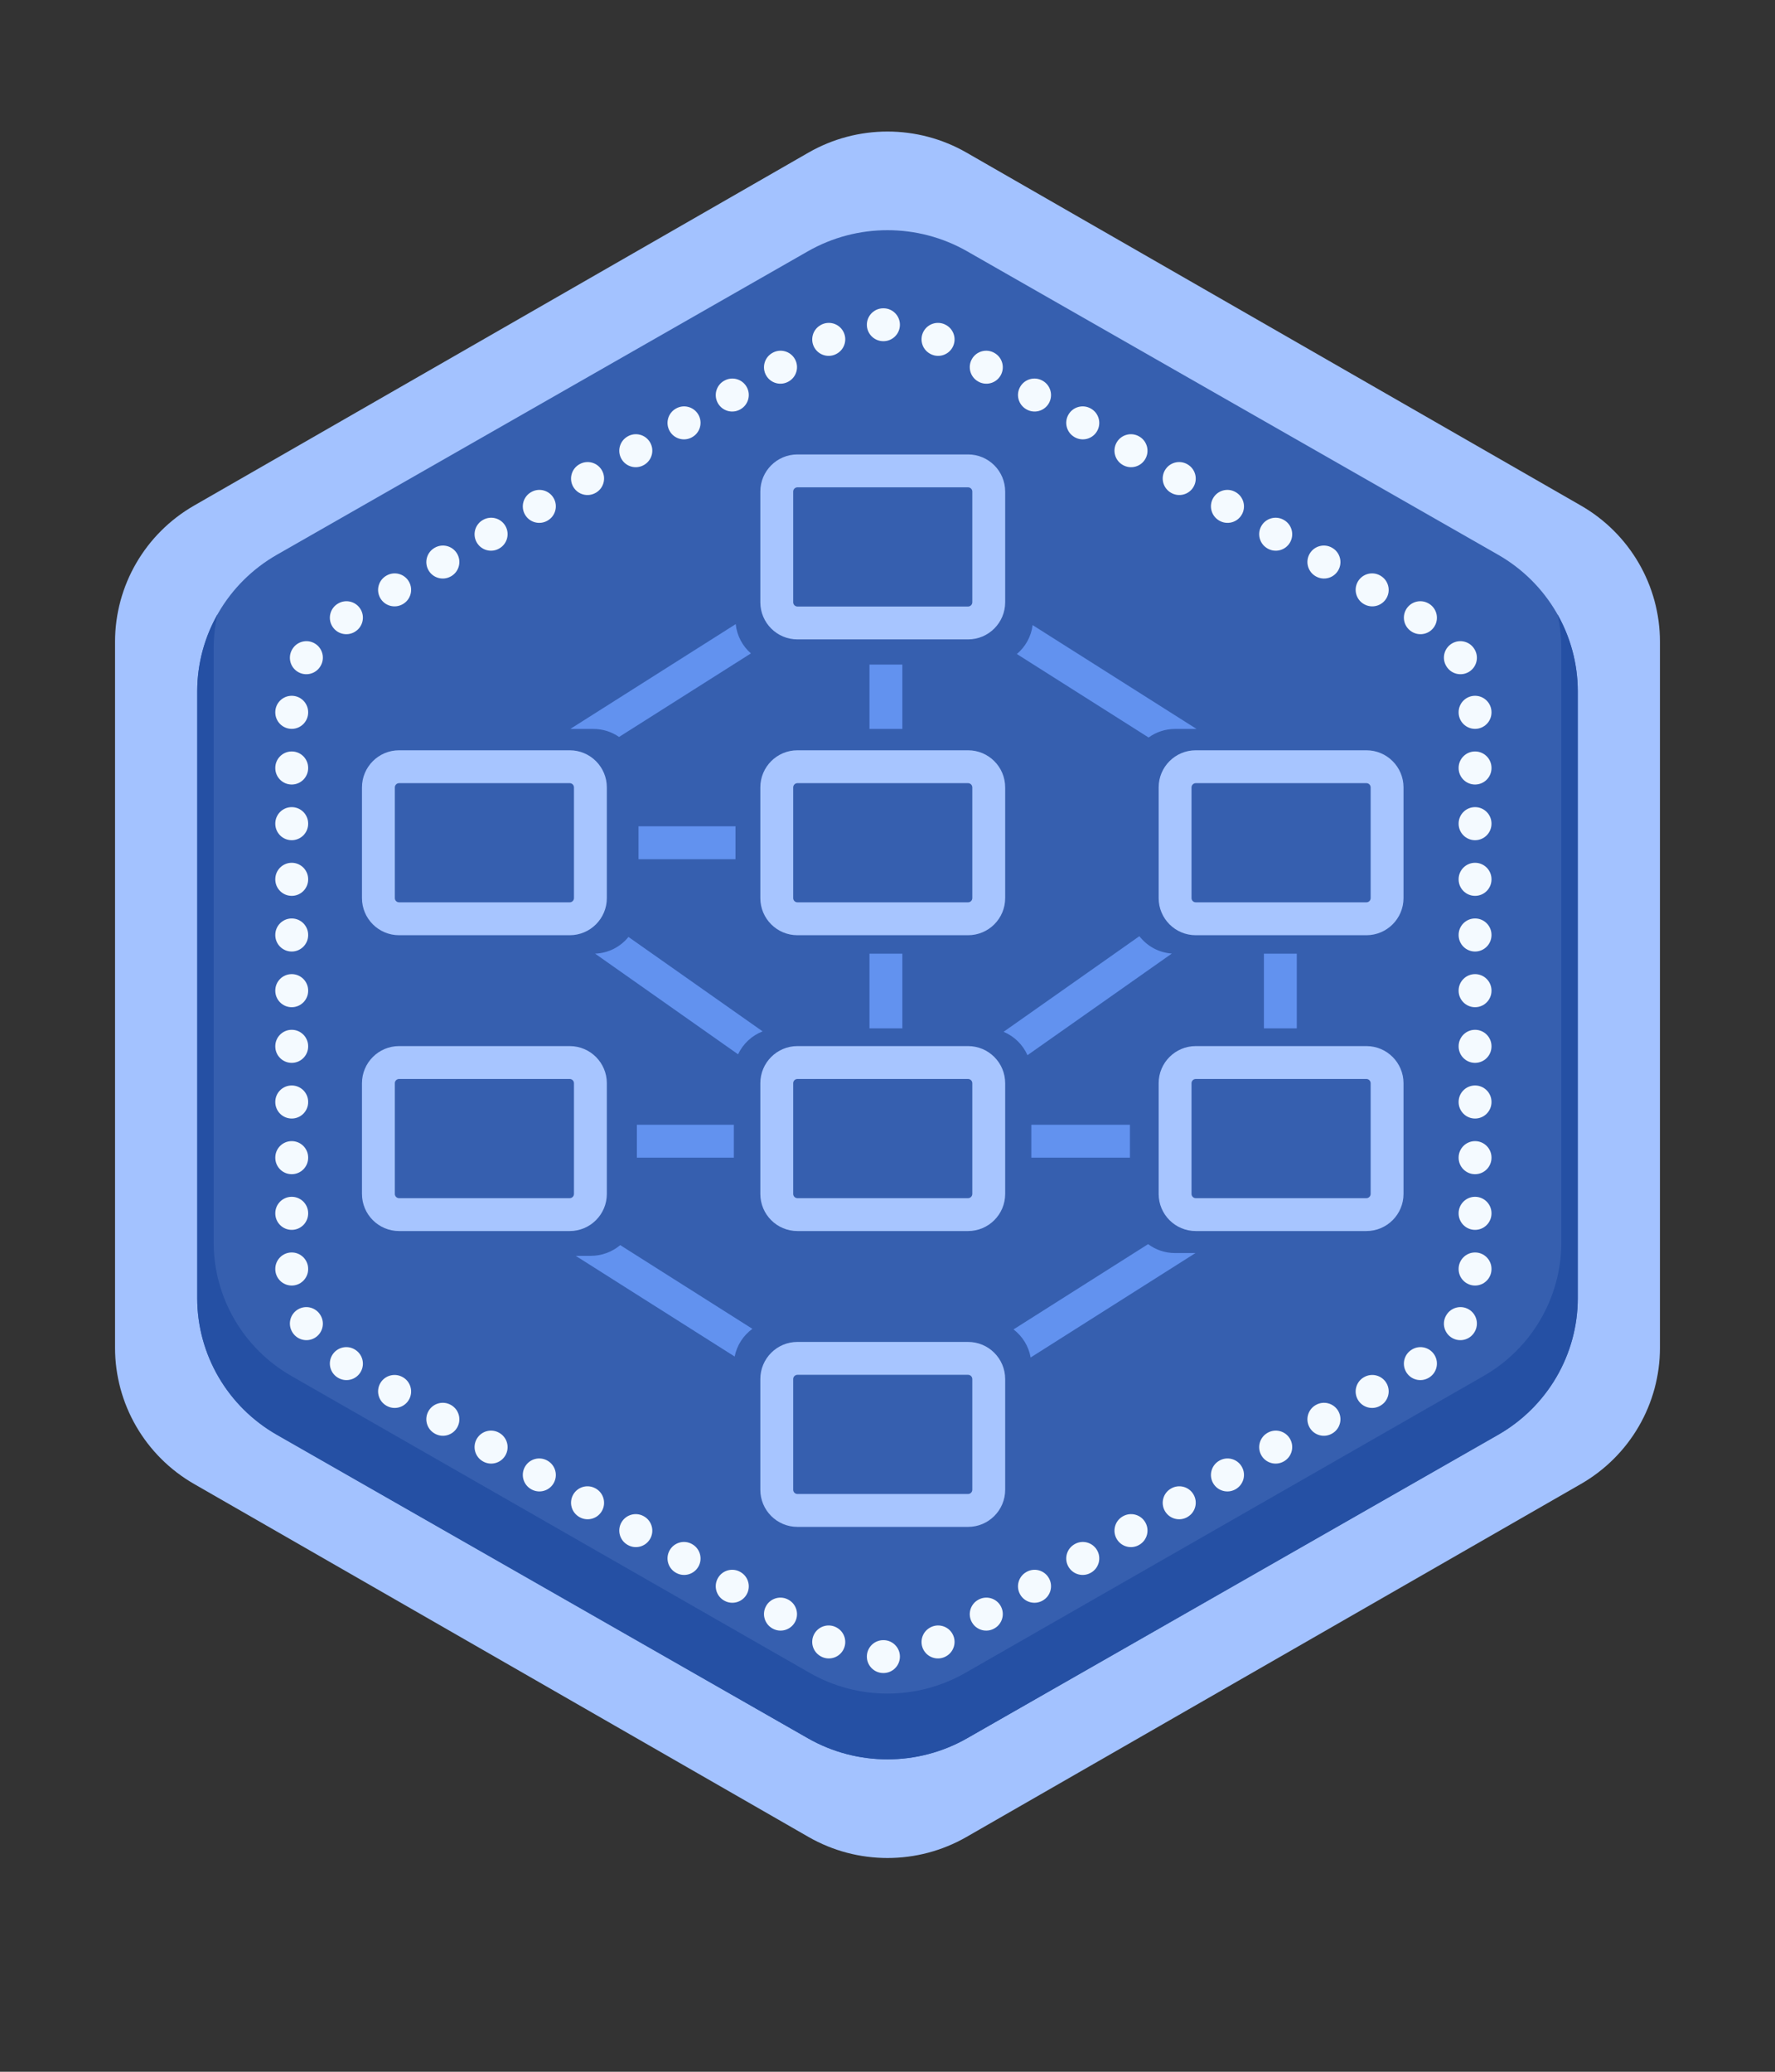 <svg width="108" height="126" viewBox="0 0 108 126" fill="none" xmlns="http://www.w3.org/2000/svg">
<rect x="0" y="0" width="108" height="126" fill="#333333" stroke="none"/>
<path d="M49.191 9.282C52.167 7.573 55.833 7.573 58.809 9.282L96.191 30.748C99.167 32.457 101 35.615 101 39.033V81.967C101 85.385 99.167 88.543 96.191 90.252L58.809 111.718C55.833 113.427 52.167 113.427 49.191 111.718L11.809 90.252C8.833 88.543 7 85.385 7 81.967V39.033C7 35.615 8.833 32.457 11.809 30.748L49.191 9.282Z" fill="#A3C2FF"/>
<path d="M49.15 15.286C52.151 13.571 55.849 13.571 58.85 15.286L91.15 33.737C94.151 35.452 96 38.62 96 42.048V78.951C96 82.38 94.151 85.548 91.15 87.263L58.85 105.714C55.849 107.429 52.151 107.429 49.15 105.714L16.85 87.263C13.849 85.548 12 82.38 12 78.951V42.048C12 38.62 13.849 35.452 16.85 33.737L49.15 15.286Z" fill="#365FAF"/>
<path d="M13.236 37.36C12.439 38.769 12 40.378 12 42.048V78.952C12 82.38 13.849 85.549 16.85 87.263L49.15 105.714C52.151 107.429 55.849 107.429 58.85 105.714L91.15 87.263C94.151 85.549 96 82.38 96 78.952V42.048C96 40.378 95.561 38.769 94.764 37.36C94.919 38.036 95 38.735 95 39.445V75.555C95 78.91 93.195 82.01 90.266 83.687L58.734 101.742C55.805 103.419 52.195 103.419 49.266 101.742L17.734 83.687C14.805 82.01 13 78.91 13 75.555V39.445C13 38.735 13.081 38.037 13.236 37.36Z" fill="#2550A4"/>
<path fill-rule="evenodd" clip-rule="evenodd" d="M52.744 19.751C52.744 19.199 53.191 18.75 53.743 18.75H53.757C54.309 18.75 54.756 19.199 54.756 19.751C54.755 20.303 54.307 20.75 53.755 20.75H53.745C53.193 20.75 52.745 20.303 52.744 19.751ZM51.296 20.138C51.572 20.617 51.407 21.228 50.928 21.504L50.919 21.509C50.441 21.785 49.829 21.621 49.553 21.143C49.277 20.664 49.442 20.053 49.92 19.777L49.931 19.771C50.409 19.495 51.021 19.66 51.296 20.138ZM56.204 20.138C56.479 19.66 57.091 19.495 57.569 19.771L57.58 19.777C58.059 20.053 58.223 20.664 57.947 21.143C57.671 21.621 57.059 21.785 56.581 21.509L56.572 21.504C56.093 21.228 55.928 20.617 56.204 20.138ZM48.361 21.831C48.637 22.309 48.472 22.921 47.994 23.196L47.984 23.202C47.506 23.478 46.894 23.314 46.618 22.835C46.343 22.357 46.507 21.745 46.985 21.47L46.995 21.464C47.473 21.188 48.085 21.352 48.361 21.831ZM59.139 21.831C59.415 21.352 60.027 21.188 60.505 21.464L60.515 21.47C60.993 21.745 61.157 22.357 60.882 22.835C60.606 23.314 59.994 23.478 59.516 23.202L59.506 23.196C59.028 22.921 58.863 22.309 59.139 21.831ZM45.426 23.523C45.702 24.002 45.538 24.613 45.059 24.889L45.049 24.895C44.571 25.171 43.959 25.007 43.684 24.528C43.408 24.05 43.572 23.438 44.05 23.162L44.06 23.157C44.538 22.881 45.15 23.045 45.426 23.523ZM62.074 23.523C62.35 23.045 62.962 22.881 63.44 23.157L63.45 23.162C63.928 23.438 64.092 24.05 63.816 24.528C63.541 25.007 62.929 25.171 62.451 24.895L62.441 24.889C61.962 24.613 61.798 24.002 62.074 23.523ZM42.491 25.216C42.767 25.695 42.603 26.306 42.124 26.582L42.114 26.588C41.636 26.863 41.025 26.699 40.749 26.221C40.473 25.742 40.637 25.131 41.115 24.855L41.125 24.849C41.603 24.573 42.215 24.738 42.491 25.216ZM65.009 25.216C65.285 24.738 65.897 24.573 66.375 24.849L66.385 24.855C66.863 25.131 67.027 25.742 66.751 26.221C66.475 26.699 65.864 26.863 65.385 26.588L65.376 26.582C64.897 26.306 64.733 25.695 65.009 25.216ZM39.556 26.909C39.832 27.387 39.668 27.999 39.189 28.275L39.18 28.28C38.701 28.556 38.09 28.392 37.814 27.914C37.538 27.435 37.702 26.824 38.18 26.548L38.19 26.542C38.669 26.266 39.28 26.43 39.556 26.909ZM67.944 26.909C68.22 26.43 68.832 26.266 69.31 26.542L69.32 26.548C69.798 26.824 69.962 27.435 69.686 27.914C69.41 28.392 68.799 28.556 68.32 28.28L68.311 28.275C67.832 27.999 67.668 27.387 67.944 26.909ZM36.621 28.602C36.897 29.08 36.733 29.692 36.255 29.968L36.245 29.973C35.766 30.249 35.155 30.085 34.879 29.607C34.603 29.128 34.767 28.517 35.245 28.241L35.255 28.235C35.734 27.959 36.345 28.123 36.621 28.602ZM70.879 28.602C71.155 28.123 71.766 27.959 72.245 28.235L72.254 28.241C72.733 28.517 72.897 29.128 72.621 29.607C72.345 30.085 71.734 30.249 71.255 29.973L71.246 29.968C70.767 29.692 70.603 29.08 70.879 28.602ZM33.686 30.294C33.962 30.773 33.798 31.384 33.32 31.66L33.31 31.666C32.831 31.942 32.22 31.778 31.944 31.299C31.668 30.821 31.832 30.209 32.311 29.933L32.32 29.928C32.799 29.652 33.41 29.816 33.686 30.294ZM73.814 30.294C74.09 29.816 74.701 29.652 75.18 29.928L75.189 29.933C75.668 30.209 75.832 30.821 75.556 31.299C75.28 31.778 74.669 31.942 74.19 31.666L74.18 31.66C73.702 31.384 73.538 30.773 73.814 30.294ZM30.751 31.987C31.027 32.466 30.863 33.077 30.385 33.353L30.375 33.359C29.897 33.635 29.285 33.471 29.009 32.992C28.733 32.514 28.897 31.902 29.376 31.626L29.386 31.621C29.864 31.345 30.475 31.509 30.751 31.987ZM76.749 31.987C77.025 31.509 77.636 31.345 78.115 31.621L78.124 31.626C78.603 31.902 78.767 32.514 78.491 32.992C78.215 33.471 77.603 33.635 77.125 33.359L77.115 33.353C76.637 33.077 76.473 32.466 76.749 31.987ZM27.816 33.68C28.092 34.158 27.928 34.77 27.45 35.046L27.44 35.051C26.962 35.327 26.35 35.163 26.074 34.685C25.798 34.206 25.962 33.595 26.441 33.319L26.451 33.313C26.929 33.037 27.541 33.202 27.816 33.68ZM79.684 33.68C79.96 33.202 80.571 33.037 81.049 33.313L81.059 33.319C81.538 33.595 81.702 34.206 81.426 34.685C81.15 35.163 80.538 35.327 80.06 35.051L80.05 35.046C79.572 34.77 79.408 34.158 79.684 33.68ZM24.881 35.373C25.157 35.851 24.993 36.463 24.515 36.739L24.505 36.744C24.027 37.02 23.415 36.856 23.139 36.378C22.863 35.899 23.027 35.288 23.506 35.012L23.516 35.006C23.994 34.73 24.606 34.894 24.881 35.373ZM82.618 35.373C82.894 34.894 83.506 34.73 83.984 35.006L83.994 35.012C84.472 35.288 84.637 35.899 84.361 36.378C84.085 36.856 83.473 37.02 82.995 36.744L82.985 36.739C82.507 36.463 82.343 35.851 82.618 35.373ZM21.947 37.066C22.223 37.544 22.058 38.155 21.58 38.431L21.571 38.437C21.093 38.713 20.481 38.549 20.205 38.071C19.928 37.593 20.092 36.981 20.57 36.705L20.581 36.699C21.059 36.423 21.671 36.587 21.947 37.066ZM85.553 37.066C85.829 36.587 86.441 36.423 86.919 36.699L86.93 36.705C87.408 36.981 87.572 37.593 87.295 38.071C87.019 38.549 86.407 38.713 85.929 38.437L85.92 38.431C85.442 38.156 85.277 37.544 85.553 37.066ZM19.145 39.129C19.623 39.406 19.787 40.018 19.51 40.496L19.505 40.504C19.229 40.983 18.617 41.147 18.139 40.871C17.66 40.595 17.496 39.983 17.772 39.505L17.779 39.493C18.056 39.015 18.668 38.852 19.145 39.129ZM88.355 39.129C88.832 38.852 89.444 39.015 89.721 39.493L89.728 39.505C90.004 39.983 89.84 40.595 89.361 40.871C88.883 41.147 88.271 40.983 87.995 40.504L87.99 40.496C87.713 40.018 87.876 39.406 88.355 39.129ZM17.751 42.316C18.303 42.317 18.75 42.765 18.75 43.317L18.75 43.328C18.75 43.88 18.302 44.328 17.75 44.328C17.198 44.328 16.75 43.88 16.75 43.328L16.75 43.316C16.75 42.763 17.199 42.316 17.751 42.316ZM89.749 42.316C90.301 42.316 90.749 42.763 90.75 43.316V43.328C90.75 43.88 90.302 44.328 89.75 44.328C89.198 44.328 88.75 43.88 88.75 43.328V43.317C88.749 42.765 89.197 42.317 89.749 42.316ZM17.75 45.702C18.302 45.702 18.75 46.15 18.75 46.702V46.713C18.75 47.266 18.302 47.713 17.75 47.713C17.198 47.713 16.75 47.266 16.75 46.713V46.702C16.75 46.15 17.198 45.702 17.75 45.702ZM89.75 45.702C90.302 45.702 90.75 46.15 90.75 46.702V46.713C90.75 47.266 90.302 47.713 89.75 47.713C89.198 47.713 88.75 47.266 88.75 46.713V46.702C88.75 46.15 89.198 45.702 89.75 45.702ZM17.75 49.088C18.302 49.088 18.75 49.535 18.75 50.088V50.099C18.75 50.651 18.302 51.099 17.75 51.099C17.198 51.099 16.75 50.651 16.75 50.099V50.088C16.75 49.535 17.198 49.088 17.75 49.088ZM89.75 49.088C90.302 49.088 90.75 49.535 90.75 50.088V50.099C90.75 50.651 90.302 51.099 89.75 51.099C89.198 51.099 88.75 50.651 88.75 50.099V50.088C88.75 49.535 89.198 49.088 89.75 49.088ZM17.75 52.473C18.302 52.473 18.75 52.921 18.75 53.473V53.484C18.75 54.037 18.302 54.484 17.75 54.484C17.198 54.484 16.75 54.037 16.75 53.484V53.473C16.75 52.921 17.198 52.473 17.75 52.473ZM89.75 52.473C90.302 52.473 90.75 52.921 90.75 53.473V53.484C90.75 54.037 90.302 54.484 89.75 54.484C89.198 54.484 88.75 54.037 88.75 53.484V53.473C88.75 52.921 89.198 52.473 89.75 52.473ZM17.75 55.859C18.302 55.859 18.75 56.306 18.75 56.859V56.87C18.75 57.422 18.302 57.87 17.75 57.87C17.198 57.87 16.75 57.422 16.75 56.87V56.859C16.75 56.306 17.198 55.859 17.75 55.859ZM89.75 55.859C90.302 55.859 90.75 56.306 90.75 56.859V56.87C90.75 57.422 90.302 57.87 89.75 57.87C89.198 57.87 88.75 57.422 88.75 56.87V56.859C88.75 56.306 89.198 55.859 89.75 55.859ZM17.75 59.244C18.302 59.244 18.75 59.692 18.75 60.244V60.256C18.75 60.808 18.302 61.256 17.75 61.256C17.198 61.256 16.75 60.808 16.75 60.256V60.244C16.75 59.692 17.198 59.244 17.75 59.244ZM89.75 59.244C90.302 59.244 90.75 59.692 90.75 60.244V60.256C90.75 60.808 90.302 61.256 89.75 61.256C89.198 61.256 88.75 60.808 88.75 60.256V60.244C88.75 59.692 89.198 59.244 89.75 59.244ZM17.75 62.63C18.302 62.63 18.75 63.078 18.75 63.63V63.641C18.75 64.194 18.302 64.641 17.75 64.641C17.198 64.641 16.75 64.194 16.75 63.641V63.63C16.75 63.078 17.198 62.63 17.75 62.63ZM89.75 62.63C90.302 62.63 90.75 63.078 90.75 63.63V63.641C90.75 64.194 90.302 64.641 89.75 64.641C89.198 64.641 88.75 64.194 88.75 63.641V63.63C88.75 63.078 89.198 62.63 89.75 62.63ZM17.75 66.016C18.302 66.016 18.75 66.463 18.75 67.016V67.027C18.75 67.579 18.302 68.027 17.75 68.027C17.198 68.027 16.75 67.579 16.75 67.027V67.016C16.75 66.463 17.198 66.016 17.75 66.016ZM89.75 66.016C90.302 66.016 90.75 66.463 90.75 67.016V67.027C90.75 67.579 90.302 68.027 89.75 68.027C89.198 68.027 88.75 67.579 88.75 67.027V67.016C88.75 66.463 89.198 66.016 89.75 66.016ZM17.75 69.401C18.302 69.401 18.75 69.849 18.75 70.401V70.412C18.75 70.965 18.302 71.412 17.75 71.412C17.198 71.412 16.75 70.965 16.75 70.412V70.401C16.75 69.849 17.198 69.401 17.75 69.401ZM89.75 69.401C90.302 69.401 90.75 69.849 90.75 70.401V70.412C90.75 70.965 90.302 71.412 89.75 71.412C89.198 71.412 88.75 70.965 88.75 70.412V70.401C88.75 69.849 89.198 69.401 89.75 69.401ZM17.75 72.787C18.302 72.787 18.75 73.234 18.75 73.787V73.798C18.75 74.35 18.302 74.798 17.75 74.798C17.198 74.798 16.75 74.35 16.75 73.798V73.787C16.75 73.234 17.198 72.787 17.75 72.787ZM89.75 72.787C90.302 72.787 90.75 73.234 90.75 73.787V73.798C90.75 74.35 90.302 74.798 89.75 74.798C89.198 74.798 88.75 74.35 88.75 73.798V73.787C88.75 73.234 89.198 72.787 89.75 72.787ZM17.75 76.172C18.302 76.172 18.75 76.62 18.75 77.172L18.75 77.183C18.75 77.735 18.303 78.183 17.751 78.184C17.199 78.184 16.75 77.737 16.75 77.184L16.75 77.172C16.75 76.62 17.198 76.172 17.75 76.172ZM89.75 76.172C90.302 76.172 90.75 76.62 90.75 77.172V77.184C90.749 77.737 90.301 78.184 89.749 78.184C89.197 78.183 88.749 77.735 88.75 77.183V77.172C88.75 76.62 89.198 76.172 89.75 76.172ZM18.139 79.629C18.617 79.353 19.229 79.517 19.505 79.996L19.51 80.004C19.787 80.482 19.623 81.094 19.145 81.371C18.668 81.648 18.056 81.485 17.779 81.007L17.772 80.995C17.496 80.517 17.66 79.905 18.139 79.629ZM89.361 79.629C89.84 79.905 90.004 80.517 89.728 80.995L89.721 81.007C89.444 81.485 88.832 81.648 88.355 81.371C87.876 81.094 87.713 80.482 87.99 80.004L87.995 79.996C88.271 79.517 88.883 79.353 89.361 79.629ZM20.205 82.429C20.481 81.951 21.093 81.787 21.571 82.063L21.58 82.069C22.058 82.344 22.223 82.956 21.947 83.434C21.671 83.913 21.059 84.077 20.581 83.801L20.576 83.798L20.57 83.795C20.092 83.519 19.928 82.907 20.205 82.429ZM87.295 82.429C87.572 82.907 87.408 83.519 86.93 83.795L86.924 83.798L86.919 83.801C86.441 84.077 85.829 83.913 85.553 83.434C85.277 82.956 85.442 82.345 85.92 82.069L85.929 82.063C86.407 81.787 87.019 81.951 87.295 82.429ZM23.139 84.122C23.415 83.644 24.027 83.48 24.505 83.756L24.515 83.761C24.993 84.037 25.157 84.649 24.881 85.127C24.606 85.606 23.994 85.77 23.516 85.494L23.506 85.488C23.027 85.212 22.863 84.601 23.139 84.122ZM84.361 84.122C84.637 84.601 84.472 85.212 83.994 85.488L83.984 85.494C83.506 85.77 82.894 85.606 82.618 85.127C82.343 84.649 82.507 84.037 82.985 83.761L82.995 83.756C83.473 83.48 84.085 83.644 84.361 84.122ZM26.074 85.815C26.35 85.337 26.962 85.173 27.44 85.448L27.45 85.454C27.928 85.73 28.092 86.342 27.816 86.82C27.541 87.298 26.929 87.463 26.451 87.187L26.441 87.181C25.962 86.905 25.798 86.294 26.074 85.815ZM81.426 85.815C81.702 86.294 81.538 86.905 81.059 87.181L81.049 87.187C80.571 87.463 79.96 87.299 79.684 86.82C79.408 86.342 79.572 85.73 80.05 85.454L80.06 85.449C80.538 85.173 81.15 85.337 81.426 85.815ZM29.009 87.508C29.285 87.029 29.897 86.865 30.375 87.141L30.385 87.147C30.863 87.423 31.027 88.034 30.751 88.513C30.475 88.991 29.864 89.155 29.386 88.879L29.376 88.874C28.897 88.598 28.733 87.986 29.009 87.508ZM78.491 87.508C78.767 87.986 78.603 88.598 78.124 88.874L78.115 88.879C77.636 89.155 77.025 88.991 76.749 88.513C76.473 88.034 76.637 87.423 77.115 87.147L77.125 87.141C77.603 86.865 78.215 87.029 78.491 87.508ZM31.944 89.201C32.22 88.722 32.831 88.558 33.31 88.834L33.32 88.84C33.798 89.116 33.962 89.727 33.686 90.206C33.41 90.684 32.799 90.848 32.32 90.572L32.311 90.567C31.832 90.291 31.668 89.679 31.944 89.201ZM75.556 89.201C75.832 89.679 75.668 90.291 75.189 90.567L75.18 90.572C74.701 90.848 74.09 90.684 73.814 90.206C73.538 89.727 73.702 89.116 74.18 88.84L74.19 88.834C74.669 88.558 75.28 88.722 75.556 89.201ZM34.879 90.894C35.155 90.415 35.766 90.251 36.245 90.527L36.255 90.532C36.733 90.808 36.897 91.42 36.621 91.898C36.345 92.377 35.734 92.541 35.255 92.265L35.245 92.259C34.767 91.983 34.603 91.372 34.879 90.894ZM72.621 90.894C72.897 91.372 72.733 91.983 72.254 92.259L72.245 92.265C71.766 92.541 71.155 92.377 70.879 91.898C70.603 91.42 70.767 90.808 71.246 90.532L71.255 90.527C71.734 90.251 72.345 90.415 72.621 90.894ZM37.814 92.586C38.09 92.108 38.701 91.944 39.18 92.22L39.189 92.225C39.668 92.501 39.832 93.113 39.556 93.591C39.28 94.07 38.669 94.234 38.19 93.958L38.18 93.952C37.702 93.676 37.538 93.065 37.814 92.586ZM69.686 92.586C69.962 93.065 69.798 93.676 69.32 93.952L69.31 93.958C68.831 94.234 68.22 94.07 67.944 93.591C67.668 93.113 67.832 92.501 68.311 92.225L68.32 92.22C68.799 91.944 69.41 92.108 69.686 92.586ZM40.749 94.279C41.025 93.801 41.636 93.636 42.114 93.912L42.124 93.918C42.603 94.194 42.767 94.805 42.491 95.284C42.215 95.762 41.603 95.927 41.125 95.65L41.115 95.645C40.637 95.369 40.473 94.757 40.749 94.279ZM66.751 94.279C67.027 94.757 66.863 95.369 66.385 95.645L66.375 95.65C65.897 95.927 65.285 95.762 65.009 95.284C64.733 94.805 64.897 94.194 65.376 93.918L65.385 93.912C65.864 93.636 66.475 93.801 66.751 94.279ZM43.684 95.972C43.959 95.493 44.571 95.329 45.049 95.605L45.059 95.611C45.538 95.887 45.702 96.498 45.426 96.977C45.15 97.455 44.538 97.619 44.06 97.343L44.05 97.338C43.572 97.062 43.408 96.45 43.684 95.972ZM63.816 95.972C64.092 96.45 63.928 97.062 63.45 97.338L63.44 97.343C62.962 97.619 62.35 97.455 62.074 96.977C61.798 96.498 61.962 95.887 62.441 95.611L62.451 95.605C62.929 95.329 63.541 95.493 63.816 95.972ZM46.618 97.665C46.894 97.186 47.506 97.022 47.984 97.298L47.994 97.304C48.472 97.579 48.637 98.191 48.361 98.669C48.085 99.148 47.473 99.312 46.995 99.036L46.985 99.031C46.507 98.754 46.343 98.143 46.618 97.665ZM60.882 97.665C61.157 98.143 60.993 98.754 60.515 99.031L60.505 99.036C60.027 99.312 59.415 99.148 59.139 98.669C58.863 98.191 59.028 97.579 59.506 97.304L59.516 97.298C59.994 97.022 60.606 97.186 60.882 97.665ZM49.553 99.357C49.829 98.879 50.441 98.715 50.919 98.991L50.924 98.994L50.928 98.996C51.407 99.272 51.572 99.883 51.296 100.362C51.021 100.84 50.409 101.005 49.931 100.729L49.92 100.723C49.441 100.447 49.277 99.836 49.553 99.357ZM57.947 99.357C58.223 99.836 58.058 100.447 57.58 100.723L57.569 100.729C57.091 101.005 56.479 100.84 56.204 100.362C55.928 99.883 56.093 99.272 56.572 98.996L56.576 98.994L56.581 98.991C57.059 98.715 57.671 98.879 57.947 99.357ZM52.744 100.749C52.745 100.197 53.193 99.749 53.745 99.75H53.755C54.307 99.749 54.755 100.197 54.756 100.749C54.756 101.301 54.309 101.75 53.757 101.75H53.743C53.191 101.75 52.744 101.301 52.744 100.749Z" fill="#F4FAFF"/>
<path fill-rule="evenodd" clip-rule="evenodd" d="M52.903 44.333V40.417H54.903V44.333H52.903ZM69.887 44.853L61.87 39.776C62.387 39.342 62.742 38.721 62.83 38.017L72.804 44.333H71.495C70.894 44.333 70.339 44.526 69.887 44.853ZM45.689 39.739C45.181 39.295 44.838 38.666 44.765 37.957L34.697 44.333H36.107C36.687 44.333 37.224 44.513 37.667 44.82L45.689 39.739ZM38.851 52.254V50.254H44.751V52.254H38.851ZM36.208 57.998C37.028 57.969 37.756 57.579 38.24 56.983L46.402 62.726C45.743 62.982 45.207 63.485 44.908 64.121L36.208 57.998ZM44.701 82.502C44.837 81.813 45.231 81.216 45.779 80.817L37.739 75.726C37.251 76.133 36.623 76.378 35.938 76.378H35.031L44.701 82.502ZM38.751 70.407H44.65V68.407H38.751V70.407ZM61.063 62.752C61.71 63.022 62.233 63.534 62.517 64.174L71.3 57.993C70.498 57.937 69.79 57.536 69.326 56.937L61.063 62.752ZM76.903 62.541V58H78.903V62.541H76.903ZM62.751 68.407V70.407H68.751V68.407H62.751ZM69.857 75.666C70.314 76.006 70.881 76.208 71.495 76.208H72.739L62.709 82.56C62.588 81.866 62.206 81.262 61.668 80.852L69.857 75.666ZM52.903 58V62.541H54.903V58H52.903Z" fill="#6292EF"/>
<path fill-rule="evenodd" clip-rule="evenodd" d="M83.138 54.878H72.757C72.614 54.878 72.498 54.763 72.498 54.62V47.889C72.498 47.746 72.614 47.63 72.757 47.63H83.138C83.281 47.63 83.397 47.746 83.397 47.889V54.62C83.397 54.763 83.281 54.878 83.138 54.878ZM72.757 56.878C71.509 56.878 70.498 55.867 70.498 54.62V47.889C70.498 46.641 71.509 45.63 72.757 45.63H83.138C84.385 45.63 85.397 46.641 85.397 47.889V54.62C85.397 55.867 84.385 56.878 83.138 56.878H72.757Z" fill="#A7C5FF"/>
<path fill-rule="evenodd" clip-rule="evenodd" d="M58.901 54.878H48.521C48.378 54.878 48.262 54.763 48.262 54.62V47.889C48.262 47.746 48.378 47.63 48.521 47.63H58.901C59.044 47.63 59.16 47.746 59.16 47.889V54.62C59.16 54.763 59.044 54.878 58.901 54.878ZM48.521 56.878C47.273 56.878 46.262 55.867 46.262 54.62V47.889C46.262 46.641 47.273 45.63 48.521 45.63H58.901C60.149 45.63 61.16 46.641 61.16 47.889V54.62C61.16 55.867 60.149 56.878 58.901 56.878H48.521Z" fill="#A7C5FF"/>
<path fill-rule="evenodd" clip-rule="evenodd" d="M34.664 54.878H24.283C24.14 54.878 24.024 54.763 24.024 54.62V47.889C24.024 47.746 24.14 47.63 24.283 47.63H34.664C34.807 47.63 34.923 47.746 34.923 47.889V54.62C34.923 54.763 34.807 54.878 34.664 54.878ZM24.283 56.878C23.036 56.878 22.024 55.867 22.024 54.62V47.889C22.024 46.641 23.036 45.63 24.283 45.63H34.664C35.912 45.63 36.923 46.641 36.923 47.889V54.62C36.923 55.867 35.912 56.878 34.664 56.878H24.283Z" fill="#A7C5FF"/>
<path fill-rule="evenodd" clip-rule="evenodd" d="M34.664 72.87H24.283C24.14 72.87 24.024 72.754 24.024 72.611V65.88C24.024 65.737 24.14 65.621 24.283 65.621H34.664C34.807 65.621 34.923 65.737 34.923 65.88V72.611C34.923 72.754 34.807 72.87 34.664 72.87ZM24.283 74.87C23.036 74.87 22.024 73.859 22.024 72.611V65.88C22.024 64.633 23.036 63.621 24.283 63.621H34.664C35.912 63.621 36.923 64.633 36.923 65.88V72.611C36.923 73.859 35.912 74.87 34.664 74.87H24.283Z" fill="#A7C5FF"/>
<path fill-rule="evenodd" clip-rule="evenodd" d="M58.901 72.87H48.521C48.378 72.87 48.262 72.754 48.262 72.611V65.88C48.262 65.737 48.378 65.621 48.521 65.621H58.901C59.044 65.621 59.16 65.737 59.16 65.88V72.611C59.16 72.754 59.044 72.87 58.901 72.87ZM48.521 74.87C47.273 74.87 46.262 73.859 46.262 72.611V65.88C46.262 64.633 47.273 63.621 48.521 63.621H58.901C60.149 63.621 61.16 64.633 61.16 65.88V72.611C61.16 73.859 60.149 74.87 58.901 74.87H48.521Z" fill="#A7C5FF"/>
<path fill-rule="evenodd" clip-rule="evenodd" d="M58.901 90.862H48.521C48.378 90.862 48.262 90.746 48.262 90.603V83.872C48.262 83.729 48.378 83.613 48.521 83.613H58.901C59.044 83.613 59.16 83.729 59.16 83.872V90.603C59.16 90.746 59.044 90.862 58.901 90.862ZM48.521 92.862C47.273 92.862 46.262 91.851 46.262 90.603V83.872C46.262 82.625 47.273 81.613 48.521 81.613H58.901C60.149 81.613 61.16 82.625 61.16 83.872V90.603C61.16 91.851 60.149 92.862 58.901 92.862H48.521Z" fill="#A7C5FF"/>
<path fill-rule="evenodd" clip-rule="evenodd" d="M58.901 36.887H48.521C48.378 36.887 48.262 36.771 48.262 36.628V29.897C48.262 29.754 48.378 29.638 48.521 29.638H58.901C59.044 29.638 59.16 29.754 59.16 29.897V36.628C59.16 36.771 59.044 36.887 58.901 36.887ZM48.521 38.887C47.273 38.887 46.262 37.875 46.262 36.628V29.897C46.262 28.649 47.273 27.638 48.521 27.638H58.901C60.149 27.638 61.16 28.649 61.16 29.897V36.628C61.16 37.875 60.149 38.887 58.901 38.887H48.521Z" fill="#A7C5FF"/>
<path fill-rule="evenodd" clip-rule="evenodd" d="M83.138 72.87H72.757C72.614 72.87 72.498 72.754 72.498 72.611V65.88C72.498 65.737 72.614 65.621 72.757 65.621H83.138C83.281 65.621 83.397 65.737 83.397 65.88V72.611C83.397 72.754 83.281 72.87 83.138 72.87ZM72.757 74.87C71.509 74.87 70.498 73.859 70.498 72.611V65.88C70.498 64.633 71.509 63.621 72.757 63.621H83.138C84.385 63.621 85.397 64.633 85.397 65.88V72.611C85.397 73.859 84.385 74.87 83.138 74.87H72.757Z" fill="#A7C5FF"/>
</svg>
